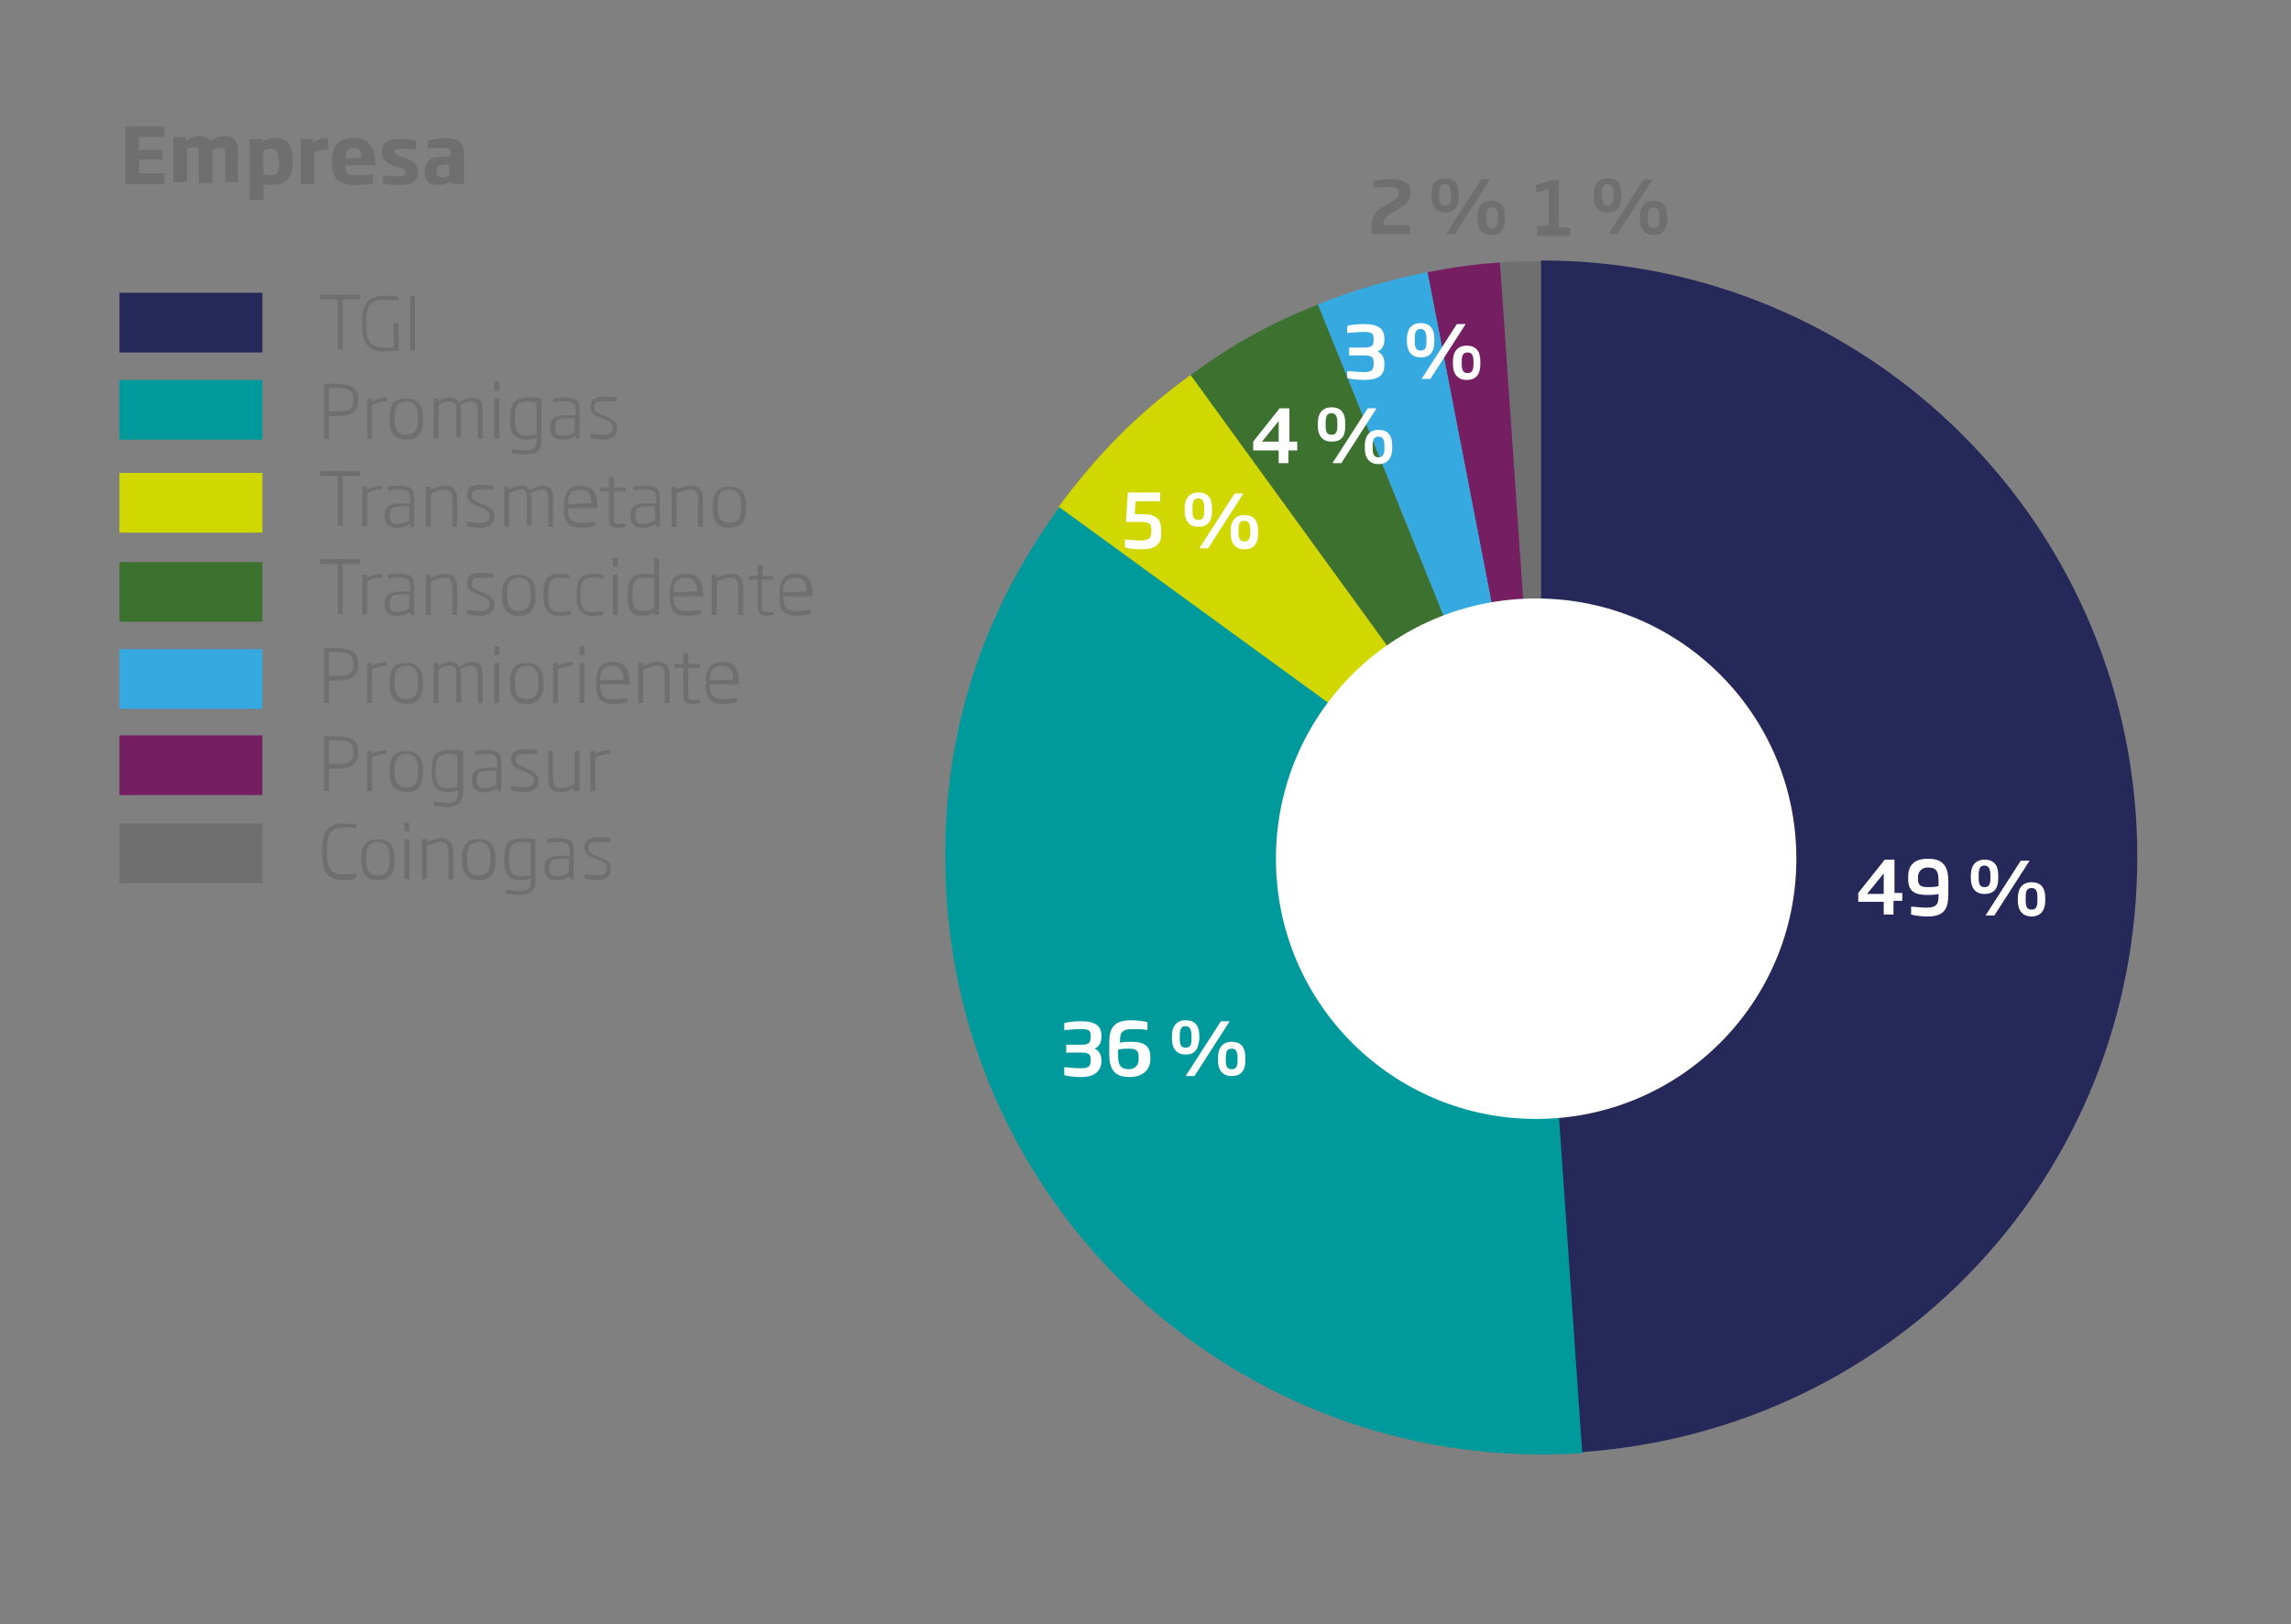 <?xml version="1.0" encoding="utf-8"?>
<!-- Generator: Adobe Illustrator 24.2.3, SVG Export Plug-In . SVG Version: 6.00 Build 0)  -->
<svg version="1.1" id="Capa_1" xmlns="http://www.w3.org/2000/svg" xmlns:xlink="http://www.w3.org/1999/xlink" x="0px" y="0px"
	 viewBox="0 0 234 165.9" style="enable-background:new 0 0 234 165.9;" xml:space="preserve">
<rect x="0" y="0" width="234" height="165.9" fill="#808080" stroke="none"/>
<style type="text/css">
	.st0{fill:#706F6F;}
	.st1{fill:#252859;}
	.st2{fill:#009A9D;}
	.st3{fill:#D1D700;}
	.st4{fill:#3C712F;}
	.st5{fill:#751F62;}
	.st6{fill:#36A9E1;}
	.st7{clip-path:url(#SVGID_2_);fill-rule:evenodd;clip-rule:evenodd;fill:#706F6F;}
	.st8{clip-path:url(#SVGID_2_);fill-rule:evenodd;clip-rule:evenodd;fill:#751F62;}
	.st9{clip-path:url(#SVGID_2_);fill-rule:evenodd;clip-rule:evenodd;fill:#36A9E1;}
	.st10{clip-path:url(#SVGID_2_);fill-rule:evenodd;clip-rule:evenodd;fill:#3C712F;}
	.st11{clip-path:url(#SVGID_2_);fill-rule:evenodd;clip-rule:evenodd;fill:#D1D700;}
	.st12{clip-path:url(#SVGID_2_);fill-rule:evenodd;clip-rule:evenodd;fill:#009A9D;}
	.st13{clip-path:url(#SVGID_2_);fill-rule:evenodd;clip-rule:evenodd;fill:#252859;}
	.st14{clip-path:url(#SVGID_2_);fill:#FFFFFF;}
	.st15{clip-path:url(#SVGID_2_);fill:none;stroke:#FFFFFF;stroke-width:0.356;stroke-miterlimit:10;}
	.st16{fill:#FFFFFF;}
</style>
<g>
	<path class="st0" d="M35,30.6v5.1h-0.5v-5.1h-1.8v-0.5h4.1v0.5H35z"/>
	<path class="st0" d="M39.2,35.9c-1.3,0-2.2-0.6-2.2-2.5v-0.7c0-2,1-2.5,2.2-2.5c0.7,0,1.4,0.1,1.5,0.1v0.4c-0.3,0-1.1-0.1-1.5-0.1
		c-1.1,0-1.8,0.4-1.8,2.1v0.7c0,1.6,0.7,2.1,1.8,2.1c0.3,0,0.7,0,1,0v-2.5h0.5v2.8C40.4,35.8,39.8,35.9,39.2,35.9z"/>
	<path class="st0" d="M41.9,35.8v-5.6h0.5v5.6H41.9z"/>
</g>
<g>
	<path class="st0" d="M34.4,42.5c-0.2,0-0.5,0-0.8,0v2.3h-0.5v-5.6c0.5,0,0.9,0,1.3,0c1.3,0,2.2,0.3,2.2,1.6v0.1
		C36.6,42.1,35.8,42.5,34.4,42.5z M36.1,40.8c0-0.9-0.5-1.2-1.7-1.2c-0.3,0-0.6,0-0.8,0V42c0.3,0,0.6,0,0.8,0
		C35.6,42.1,36.1,41.8,36.1,40.8L36.1,40.8z"/>
	<path class="st0" d="M38,41.4v3.4h-0.5v-4.1H38V41c0.5-0.3,1.1-0.4,1.5-0.4V41C39.1,41,38.4,41.1,38,41.4z"/>
	<path class="st0" d="M41.5,44.9c-1.2,0-1.7-0.7-1.7-1.9v-0.4c0-1.3,0.5-1.9,1.7-1.9s1.7,0.7,1.7,1.9v0.4
		C43.2,44.2,42.7,44.9,41.5,44.9z M42.7,42.5c0-1-0.4-1.5-1.2-1.5c-0.8,0-1.2,0.4-1.2,1.5v0.4c0,1,0.4,1.5,1.2,1.5
		c0.8,0,1.2-0.5,1.2-1.5V42.5z"/>
	<path class="st0" d="M48.8,44.8V42c0-0.6-0.1-1-0.7-1c-0.3,0-0.7,0.1-1.1,0.4c0,0.2,0.1,0.4,0.1,0.6v2.7h-0.5V42c0-0.7,0-1-0.7-1
		c-0.4,0-0.8,0.2-1.1,0.4v3.4h-0.5v-4.1h0.5V41c0.4-0.3,0.8-0.4,1.2-0.4c0.5,0,0.8,0.2,0.9,0.5c0.5-0.3,0.9-0.5,1.3-0.5
		c1.1,0,1.1,0.8,1.1,1.5v2.7H48.8z"/>
	<path class="st0" d="M50.5,39.9V39H51v0.9H50.5z M50.5,44.8v-4.1H51v4.1H50.5z"/>
	<path class="st0" d="M53.7,46.4c-0.6,0-1.2-0.1-1.4-0.1v-0.4c0.4,0,0.9,0.1,1.4,0.1c0.9,0,1.1-0.3,1.1-1.1v-0.2
		c-0.2,0.1-0.6,0.2-1,0.2c-1.1,0-1.7-0.5-1.7-1.9v-0.5c0-1.3,0.5-1.9,1.8-1.9c0.4,0,0.9,0,1.4,0.1v4.2C55.3,45.9,55,46.4,53.7,46.4z
		 M54.8,41.1c-0.2,0-0.6-0.1-0.9-0.1c-1,0-1.3,0.4-1.3,1.5V43c0,1.1,0.4,1.5,1.2,1.5c0.4,0,0.8-0.1,1-0.1V41.1z"/>
	<path class="st0" d="M58.8,44.8v-0.3c-0.3,0.2-0.8,0.4-1.4,0.4c-0.8,0-1.2-0.4-1.2-1.2v-0.1c0-1,0.7-1.2,1.9-1.2h0.7V42
		c0-0.8-0.2-1-1.1-1c-0.4,0-0.7,0-1.2,0.1v-0.4c0.4-0.1,0.7-0.1,1.2-0.1c1.3,0,1.5,0.4,1.5,1.4v2.8H58.8z M58.8,42.7h-0.7
		c-1,0-1.4,0.1-1.4,0.9v0.1c0,0.6,0.3,0.8,0.8,0.8c0.5,0,1-0.2,1.2-0.4V42.7z"/>
	<path class="st0" d="M61.6,44.9c-0.5,0-1.1-0.1-1.3-0.2v-0.4c0.3,0,0.8,0.1,1.3,0.1c0.8,0,1-0.3,1-0.7c0-0.4-0.2-0.6-0.9-0.9
		l-0.3-0.1c-0.8-0.3-1.1-0.6-1.1-1.2c0-0.7,0.5-1,1.5-1c0.5,0,1,0.1,1.2,0.1v0.4C62.5,41,62,41,61.7,41c-0.7,0-1,0.1-1,0.6
		c0,0.4,0.2,0.5,0.8,0.8l0.3,0.1c0.9,0.4,1.2,0.6,1.2,1.3C63.1,44.3,62.7,44.9,61.6,44.9z"/>
</g>
<g>
	<path class="st0" d="M35,48.6v5.1h-0.5v-5.1h-1.8v-0.5h4.1v0.5H35z"/>
	<path class="st0" d="M37.5,50.4v3.4H37v-4.1h0.5V50c0.5-0.3,1.1-0.4,1.5-0.4V50C38.5,50,37.9,50.1,37.5,50.4z"/>
	<path class="st0" d="M41.9,53.8v-0.3c-0.3,0.2-0.8,0.4-1.4,0.4c-0.8,0-1.2-0.4-1.2-1.2v-0.1c0-1,0.7-1.2,1.9-1.2h0.7V51
		c0-0.8-0.2-1-1.1-1c-0.4,0-0.7,0-1.2,0.1v-0.4c0.4-0.1,0.7-0.1,1.2-0.1c1.3,0,1.5,0.4,1.5,1.4v2.8H41.9z M41.9,51.7h-0.7
		c-1,0-1.4,0.1-1.4,0.9v0.1c0,0.6,0.3,0.8,0.8,0.8c0.5,0,1-0.2,1.2-0.4V51.7z"/>
	<path class="st0" d="M46.2,53.8v-2.6c0-0.9-0.2-1.2-0.8-1.2c-0.4,0-0.8,0.2-1.4,0.4v3.4h-0.5v-4.1H44V50c0.5-0.2,0.9-0.4,1.4-0.4
		c1.1,0,1.3,0.6,1.3,1.6v2.6H46.2z"/>
	<path class="st0" d="M49,53.9c-0.5,0-1.1-0.1-1.3-0.2v-0.4c0.3,0,0.8,0.1,1.3,0.1c0.8,0,1-0.3,1-0.7c0-0.4-0.2-0.6-0.9-0.9
		l-0.3-0.1c-0.8-0.3-1.1-0.6-1.1-1.2c0-0.7,0.5-1,1.5-1c0.5,0,1,0.1,1.2,0.1v0.4C50,50,49.5,50,49.2,50c-0.7,0-1,0.1-1,0.6
		c0,0.4,0.2,0.5,0.8,0.8l0.3,0.1c0.9,0.4,1.2,0.6,1.2,1.3C50.5,53.3,50.2,53.9,49,53.9z"/>
	<path class="st0" d="M56,53.8V51c0-0.6-0.1-1-0.7-1c-0.3,0-0.7,0.1-1.1,0.4c0,0.2,0.1,0.4,0.1,0.6v2.7h-0.5V51c0-0.7,0-1-0.7-1
		c-0.4,0-0.8,0.2-1.1,0.4v3.4h-0.5v-4.1h0.5V50c0.4-0.3,0.8-0.4,1.2-0.4c0.5,0,0.8,0.2,0.9,0.5c0.5-0.3,0.9-0.5,1.3-0.5
		c1.1,0,1.1,0.8,1.1,1.5v2.7H56z"/>
	<path class="st0" d="M58,51.9L58,51.9c0,1,0.3,1.5,1.4,1.5c0.5,0,1-0.1,1.4-0.1v0.4c-0.3,0.1-0.8,0.2-1.4,0.2c-1.4,0-1.8-0.6-1.8-2
		v-0.3c0-1.3,0.5-2,1.7-2c1.2,0,1.7,0.7,1.7,2.1v0.2H58z M60.4,51.4c0-0.7-0.2-1.4-1.2-1.4c-1,0-1.2,0.7-1.2,1.4l0,0.1L60.4,51.4
		L60.4,51.4z"/>
	<path class="st0" d="M63.1,53.9c-0.7,0-0.9-0.3-0.9-1v-2.7l-0.9,0v-0.4h0.9v-1.1h0.5v1.1h1.2v0.4h-1.2v2.7c0,0.5,0.1,0.6,0.5,0.6
		c0.2,0,0.5,0,0.7,0v0.3C63.7,53.8,63.4,53.9,63.1,53.9z"/>
	<path class="st0" d="M67,53.8v-0.3c-0.3,0.2-0.8,0.4-1.4,0.4c-0.8,0-1.2-0.4-1.2-1.2v-0.1c0-1,0.7-1.2,1.9-1.2H67V51
		c0-0.8-0.2-1-1.1-1c-0.4,0-0.7,0-1.2,0.1v-0.4c0.4-0.1,0.7-0.1,1.2-0.1c1.3,0,1.5,0.4,1.5,1.4v2.8H67z M67,51.7h-0.7
		c-1,0-1.4,0.1-1.4,0.9v0.1c0,0.6,0.3,0.8,0.8,0.8c0.5,0,1-0.2,1.2-0.4V51.7z"/>
	<path class="st0" d="M71.3,53.8v-2.6c0-0.9-0.2-1.2-0.8-1.2c-0.4,0-0.8,0.2-1.4,0.4v3.4h-0.5v-4.1h0.5V50c0.5-0.2,0.9-0.4,1.4-0.4
		c1.1,0,1.3,0.6,1.3,1.6v2.6H71.3z"/>
	<path class="st0" d="M74.5,53.9c-1.2,0-1.7-0.7-1.7-1.9v-0.4c0-1.3,0.5-1.9,1.7-1.9s1.7,0.7,1.7,1.9v0.4
		C76.2,53.2,75.7,53.9,74.5,53.9z M75.7,51.5c0-1-0.4-1.5-1.2-1.5c-0.8,0-1.2,0.4-1.2,1.5v0.4c0,1,0.4,1.5,1.2,1.5
		c0.8,0,1.2-0.5,1.2-1.5V51.5z"/>
</g>
<g>
	<path class="st0" d="M35,57.6v5.1h-0.5v-5.1h-1.8v-0.5h4.1v0.5H35z"/>
	<path class="st0" d="M37.5,59.4v3.4H37v-4.1h0.5V59c0.5-0.3,1.1-0.4,1.5-0.4V59C38.5,59,37.9,59.1,37.5,59.4z"/>
	<path class="st0" d="M41.9,62.8v-0.3c-0.3,0.2-0.8,0.4-1.4,0.4c-0.8,0-1.2-0.4-1.2-1.2v-0.1c0-1,0.7-1.2,1.9-1.2h0.7V60
		c0-0.8-0.2-1-1.1-1c-0.4,0-0.7,0-1.2,0.1v-0.4c0.4-0.1,0.7-0.1,1.2-0.1c1.3,0,1.5,0.4,1.5,1.4v2.8H41.9z M41.9,60.7h-0.7
		c-1,0-1.4,0.1-1.4,0.9v0.1c0,0.6,0.3,0.8,0.8,0.8c0.5,0,1-0.2,1.2-0.4V60.7z"/>
	<path class="st0" d="M46.2,62.8v-2.6c0-0.9-0.2-1.2-0.8-1.2c-0.4,0-0.8,0.2-1.4,0.4v3.4h-0.5v-4.1H44V59c0.5-0.2,0.9-0.4,1.4-0.4
		c1.1,0,1.3,0.6,1.3,1.6v2.6H46.2z"/>
	<path class="st0" d="M49,62.9c-0.5,0-1.1-0.1-1.3-0.2v-0.4c0.3,0,0.8,0.1,1.3,0.1c0.8,0,1-0.3,1-0.7c0-0.4-0.2-0.6-0.9-0.9
		l-0.3-0.1c-0.8-0.3-1.1-0.6-1.1-1.2c0-0.7,0.5-1,1.5-1c0.5,0,1,0.1,1.2,0.1v0.4C50,59,49.5,59,49.2,59c-0.7,0-1,0.1-1,0.6
		c0,0.4,0.2,0.5,0.8,0.8l0.3,0.1c0.9,0.4,1.2,0.6,1.2,1.3C50.5,62.3,50.2,62.9,49,62.9z"/>
	<path class="st0" d="M53,62.9c-1.2,0-1.7-0.7-1.7-1.9v-0.4c0-1.3,0.5-1.9,1.7-1.9s1.7,0.7,1.7,1.9v0.4C54.7,62.2,54.1,62.9,53,62.9
		z M54.2,60.5c0-1-0.4-1.5-1.2-1.5c-0.8,0-1.2,0.4-1.2,1.5v0.4c0,1,0.4,1.5,1.2,1.5c0.8,0,1.2-0.5,1.2-1.5V60.5z"/>
	<path class="st0" d="M57.1,62.9c-1.1,0-1.6-0.6-1.6-1.9v-0.5c0-1.3,0.5-1.9,1.6-1.9c0.5,0,0.9,0.1,1.1,0.1v0.4
		C57.7,59,57.4,59,57.2,59c-0.8,0-1.2,0.3-1.2,1.5v0.5c0,1.2,0.4,1.5,1.2,1.5c0.2,0,0.5,0,1.1-0.1v0.4C58,62.8,57.6,62.9,57.1,62.9z
		"/>
	<path class="st0" d="M60.5,62.9c-1.1,0-1.6-0.6-1.6-1.9v-0.5c0-1.3,0.5-1.9,1.6-1.9c0.5,0,0.9,0.1,1.1,0.1v0.4
		C61.1,59,60.8,59,60.5,59c-0.8,0-1.2,0.3-1.2,1.5v0.5c0,1.2,0.4,1.5,1.2,1.5c0.2,0,0.5,0,1.1-0.1v0.4
		C61.3,62.8,60.9,62.9,60.5,62.9z"/>
	<path class="st0" d="M62.6,57.9V57h0.5v0.9H62.6z M62.6,62.8v-4.1h0.5v4.1H62.6z"/>
	<path class="st0" d="M66.8,62.8v-0.2c-0.3,0.2-0.7,0.3-1.2,0.3c-1,0-1.5-0.5-1.5-1.9v-0.5c0-1.5,0.7-1.9,1.7-1.9c0.3,0,0.6,0,1,0.1
		V57h0.5v5.8H66.8z M66.8,59.1C66.4,59,66,59,65.8,59c-0.8,0-1.2,0.3-1.2,1.5V61c0,1,0.3,1.4,1.1,1.4c0.4,0,0.8-0.1,1.1-0.3V59.1z"
		/>
	<path class="st0" d="M68.8,60.9L68.8,60.9c0,1,0.3,1.5,1.4,1.5c0.5,0,1-0.1,1.4-0.1v0.4c-0.3,0.1-0.8,0.2-1.4,0.2
		c-1.4,0-1.8-0.6-1.8-2v-0.3c0-1.3,0.5-2,1.7-2c1.2,0,1.7,0.7,1.7,2.1v0.2H68.8z M71.2,60.4c0-0.7-0.2-1.4-1.2-1.4
		c-1,0-1.2,0.7-1.2,1.4l0,0.1L71.2,60.4L71.2,60.4z"/>
	<path class="st0" d="M75.4,62.8v-2.6c0-0.9-0.2-1.2-0.8-1.2c-0.4,0-0.8,0.2-1.4,0.4v3.4h-0.5v-4.1h0.5V59c0.5-0.2,0.9-0.4,1.4-0.4
		c1.1,0,1.3,0.6,1.3,1.6v2.6H75.4z"/>
	<path class="st0" d="M78.3,62.9c-0.7,0-0.9-0.3-0.9-1v-2.7l-0.9,0v-0.4h0.9v-1.1h0.5v1.1H79v0.4h-1.2v2.7c0,0.5,0.1,0.6,0.5,0.6
		c0.2,0,0.5,0,0.7,0v0.3C78.8,62.8,78.5,62.9,78.3,62.9z"/>
	<path class="st0" d="M80,60.9L80,60.9c0,1,0.3,1.5,1.4,1.5c0.5,0,1-0.1,1.4-0.1v0.4c-0.3,0.1-0.8,0.2-1.4,0.2c-1.4,0-1.8-0.6-1.8-2
		v-0.3c0-1.3,0.5-2,1.7-2c1.2,0,1.7,0.7,1.7,2.1v0.2H80z M82.4,60.4c0-0.7-0.2-1.4-1.2-1.4c-1,0-1.2,0.7-1.2,1.4l0,0.1L82.4,60.4
		L82.4,60.4z"/>
</g>
<g>
	<path class="st0" d="M34.4,69.5c-0.2,0-0.5,0-0.8,0v2.3h-0.5v-5.6c0.5,0,0.9,0,1.3,0c1.3,0,2.2,0.3,2.2,1.6v0.1
		C36.6,69.1,35.8,69.5,34.4,69.5z M36.1,67.8c0-0.9-0.5-1.2-1.7-1.2c-0.3,0-0.6,0-0.8,0V69c0.3,0,0.6,0,0.8,0
		C35.6,69.1,36.1,68.8,36.1,67.8L36.1,67.8z"/>
	<path class="st0" d="M38,68.4v3.4h-0.5v-4.1H38V68c0.5-0.3,1.1-0.4,1.5-0.4V68C39.1,68,38.4,68.1,38,68.4z"/>
	<path class="st0" d="M41.5,71.9c-1.2,0-1.7-0.7-1.7-1.9v-0.4c0-1.3,0.5-1.9,1.7-1.9s1.7,0.7,1.7,1.9v0.4
		C43.2,71.2,42.7,71.9,41.5,71.9z M42.7,69.5c0-1-0.4-1.5-1.2-1.5c-0.8,0-1.2,0.4-1.2,1.5v0.4c0,1,0.4,1.5,1.2,1.5
		c0.8,0,1.2-0.5,1.2-1.5V69.5z"/>
	<path class="st0" d="M48.8,71.8V69c0-0.6-0.1-1-0.7-1c-0.3,0-0.7,0.1-1.1,0.4c0,0.2,0.1,0.4,0.1,0.6v2.7h-0.5V69c0-0.7,0-1-0.7-1
		c-0.4,0-0.8,0.2-1.1,0.4v3.4h-0.5v-4.1h0.5V68c0.4-0.3,0.8-0.4,1.2-0.4c0.5,0,0.8,0.2,0.9,0.5c0.5-0.3,0.9-0.5,1.3-0.5
		c1.1,0,1.1,0.8,1.1,1.5v2.7H48.8z"/>
	<path class="st0" d="M50.5,66.9V66H51v0.9H50.5z M50.5,71.8v-4.1H51v4.1H50.5z"/>
	<path class="st0" d="M53.8,71.9c-1.2,0-1.7-0.7-1.7-1.9v-0.4c0-1.3,0.5-1.9,1.7-1.9c1.2,0,1.7,0.7,1.7,1.9v0.4
		C55.5,71.2,54.9,71.9,53.8,71.9z M55,69.5c0-1-0.4-1.5-1.2-1.5c-0.8,0-1.2,0.4-1.2,1.5v0.4c0,1,0.4,1.5,1.2,1.5
		c0.8,0,1.2-0.5,1.2-1.5V69.5z"/>
	<path class="st0" d="M57,68.4v3.4h-0.5v-4.1H57V68c0.5-0.3,1.1-0.4,1.5-0.4V68C58.1,68,57.4,68.1,57,68.4z"/>
	<path class="st0" d="M59.2,66.9V66h0.5v0.9H59.2z M59.2,71.8v-4.1h0.5v4.1H59.2z"/>
	<path class="st0" d="M61.3,69.9L61.3,69.9c0,1,0.3,1.5,1.4,1.5c0.5,0,1-0.1,1.4-0.1v0.4c-0.3,0.1-0.8,0.2-1.4,0.2
		c-1.4,0-1.8-0.6-1.8-2v-0.3c0-1.3,0.5-2,1.7-2c1.2,0,1.7,0.7,1.7,2.1v0.2H61.3z M63.7,69.4c0-0.7-0.2-1.4-1.2-1.4
		c-1,0-1.2,0.7-1.2,1.4l0,0.1L63.7,69.4L63.7,69.4z"/>
	<path class="st0" d="M67.9,71.8v-2.6c0-0.9-0.2-1.2-0.8-1.2c-0.4,0-0.8,0.2-1.4,0.4v3.4h-0.5v-4.1h0.5V68c0.5-0.2,0.9-0.4,1.4-0.4
		c1.1,0,1.3,0.6,1.3,1.6v2.6H67.9z"/>
	<path class="st0" d="M70.7,71.9c-0.7,0-0.9-0.3-0.9-1v-2.7l-0.9,0v-0.4h0.9v-1.1h0.5v1.1h1.2v0.4h-1.2v2.7c0,0.5,0.1,0.6,0.5,0.6
		c0.2,0,0.5,0,0.7,0v0.3C71.3,71.8,71,71.9,70.7,71.9z"/>
	<path class="st0" d="M72.5,69.9L72.5,69.9c0,1,0.3,1.5,1.4,1.5c0.5,0,1-0.1,1.4-0.1v0.4c-0.3,0.1-0.8,0.2-1.4,0.2
		c-1.4,0-1.8-0.6-1.8-2v-0.3c0-1.3,0.5-2,1.7-2c1.2,0,1.7,0.7,1.7,2.1v0.2H72.5z M74.9,69.4c0-0.7-0.2-1.4-1.2-1.4
		c-1,0-1.2,0.7-1.2,1.4l0,0.1L74.9,69.4L74.9,69.4z"/>
</g>
<g>
	<path class="st0" d="M34.4,78.5c-0.2,0-0.5,0-0.8,0v2.3h-0.5v-5.6c0.5,0,0.9,0,1.3,0c1.3,0,2.2,0.3,2.2,1.6v0.1
		C36.6,78.1,35.8,78.5,34.4,78.5z M36.1,76.8c0-0.9-0.5-1.2-1.7-1.2c-0.3,0-0.6,0-0.8,0V78c0.3,0,0.6,0,0.8,0
		C35.6,78.1,36.1,77.8,36.1,76.8L36.1,76.8z"/>
	<path class="st0" d="M38,77.4v3.4h-0.5v-4.1H38V77c0.5-0.3,1.1-0.4,1.5-0.4V77C39.1,77,38.4,77.1,38,77.4z"/>
	<path class="st0" d="M41.5,80.9c-1.2,0-1.7-0.7-1.7-1.9v-0.4c0-1.3,0.5-1.9,1.7-1.9s1.7,0.7,1.7,1.9v0.4
		C43.2,80.2,42.7,80.9,41.5,80.9z M42.7,78.5c0-1-0.4-1.5-1.2-1.5c-0.8,0-1.2,0.4-1.2,1.5v0.4c0,1,0.4,1.5,1.2,1.5
		c0.8,0,1.2-0.5,1.2-1.5V78.5z"/>
	<path class="st0" d="M45.7,82.4c-0.6,0-1.2-0.1-1.4-0.1v-0.4c0.4,0,0.9,0.1,1.4,0.1c0.9,0,1.1-0.3,1.1-1.1v-0.2
		c-0.2,0.1-0.6,0.2-1,0.2c-1.1,0-1.7-0.5-1.7-1.9v-0.5c0-1.3,0.5-1.9,1.8-1.9c0.4,0,0.9,0,1.4,0.1v4.2
		C47.2,81.9,46.9,82.4,45.7,82.4z M46.7,77.1c-0.2,0-0.6-0.1-0.9-0.1c-1,0-1.3,0.4-1.3,1.5V79c0,1.1,0.4,1.5,1.2,1.5
		c0.4,0,0.8-0.1,1-0.1V77.1z"/>
	<path class="st0" d="M50.8,80.8v-0.3c-0.3,0.2-0.8,0.4-1.4,0.4c-0.8,0-1.2-0.4-1.2-1.2v-0.1c0-1,0.7-1.2,1.9-1.2h0.7V78
		c0-0.8-0.2-1-1.1-1c-0.4,0-0.7,0-1.2,0.1v-0.4c0.4-0.1,0.7-0.1,1.2-0.1c1.3,0,1.5,0.4,1.5,1.4v2.8H50.8z M50.8,78.7h-0.7
		c-1,0-1.4,0.1-1.4,0.9v0.1c0,0.6,0.3,0.8,0.8,0.8c0.5,0,1-0.2,1.2-0.4V78.7z"/>
	<path class="st0" d="M53.5,80.9c-0.5,0-1.1-0.1-1.3-0.2v-0.4c0.3,0,0.8,0.1,1.3,0.1c0.8,0,1-0.3,1-0.7c0-0.4-0.2-0.6-0.9-0.9
		l-0.3-0.1c-0.8-0.3-1.1-0.6-1.1-1.2c0-0.7,0.5-1,1.5-1c0.5,0,1,0.1,1.2,0.1v0.4C54.5,77,54,77,53.7,77c-0.7,0-1,0.1-1,0.6
		c0,0.4,0.2,0.5,0.8,0.8l0.3,0.1c0.9,0.4,1.2,0.6,1.2,1.3C55,80.3,54.7,80.9,53.5,80.9z"/>
	<path class="st0" d="M58.6,80.8v-0.3c-0.5,0.3-1,0.4-1.4,0.4c-1,0-1.2-0.6-1.2-1.6v-2.6h0.5v2.6c0,0.9,0.2,1.2,0.8,1.2
		c0.4,0,0.9-0.2,1.4-0.4v-3.4h0.5v4.1H58.6z"/>
	<path class="st0" d="M60.8,77.4v3.4h-0.5v-4.1h0.5V77c0.5-0.3,1.1-0.4,1.5-0.4V77C61.9,77,61.2,77.1,60.8,77.4z"/>
</g>
<g>
	<path class="st0" d="M35.1,89.9c-1.3,0-2.2-0.6-2.2-2.6v-0.6c0-2,0.9-2.6,2.2-2.6c0.6,0,1.1,0.1,1.3,0.1v0.4
		c-0.4-0.1-0.8-0.1-1.3-0.1c-1.1,0-1.7,0.6-1.7,2.1v0.6c0,1.6,0.5,2.1,1.7,2.1c0.5,0,0.9,0,1.3-0.1v0.4
		C36.2,89.8,35.7,89.9,35.1,89.9z"/>
	<path class="st0" d="M38.6,89.9c-1.2,0-1.7-0.7-1.7-1.9v-0.4c0-1.3,0.5-1.9,1.7-1.9s1.7,0.7,1.7,1.9v0.4
		C40.3,89.2,39.7,89.9,38.6,89.9z M39.8,87.5c0-1-0.4-1.5-1.2-1.5c-0.8,0-1.2,0.4-1.2,1.5v0.4c0,1,0.4,1.5,1.2,1.5
		c0.8,0,1.2-0.5,1.2-1.5V87.5z"/>
	<path class="st0" d="M41.3,84.9V84h0.5v0.9H41.3z M41.3,89.8v-4.1h0.5v4.1H41.3z"/>
	<path class="st0" d="M45.8,89.8v-2.6c0-0.9-0.2-1.2-0.8-1.2c-0.4,0-0.8,0.2-1.4,0.4v3.4h-0.5v-4.1h0.5V86c0.5-0.2,0.9-0.4,1.4-0.4
		c1.1,0,1.3,0.6,1.3,1.6v2.6H45.8z"/>
	<path class="st0" d="M48.9,89.9c-1.2,0-1.7-0.7-1.7-1.9v-0.4c0-1.3,0.5-1.9,1.7-1.9s1.7,0.7,1.7,1.9v0.4
		C50.6,89.2,50.1,89.9,48.9,89.9z M50.1,87.5c0-1-0.4-1.5-1.2-1.5c-0.8,0-1.2,0.4-1.2,1.5v0.4c0,1,0.4,1.5,1.2,1.5
		c0.8,0,1.2-0.5,1.2-1.5V87.5z"/>
	<path class="st0" d="M53.1,91.4c-0.6,0-1.2-0.1-1.4-0.1v-0.4c0.4,0,0.9,0.1,1.4,0.1c0.9,0,1.1-0.3,1.1-1.1v-0.2
		c-0.2,0.1-0.6,0.2-1,0.2c-1.1,0-1.7-0.5-1.7-1.9v-0.5c0-1.3,0.5-1.9,1.8-1.9c0.4,0,0.9,0,1.4,0.1v4.2
		C54.7,90.9,54.3,91.4,53.1,91.4z M54.2,86.1C54,86,53.6,86,53.3,86c-1,0-1.3,0.4-1.3,1.5V88c0,1.1,0.4,1.5,1.2,1.5
		c0.4,0,0.8-0.1,1-0.1V86.1z"/>
	<path class="st0" d="M58.2,89.8v-0.3c-0.3,0.2-0.8,0.4-1.4,0.4c-0.8,0-1.2-0.4-1.2-1.2v-0.1c0-1,0.7-1.2,1.9-1.2h0.7V87
		c0-0.8-0.2-1-1.1-1c-0.4,0-0.7,0-1.2,0.1v-0.4c0.4-0.1,0.7-0.1,1.2-0.1c1.3,0,1.5,0.4,1.5,1.4v2.8H58.2z M58.2,87.7h-0.7
		c-1,0-1.4,0.1-1.4,0.9v0.1c0,0.6,0.3,0.8,0.8,0.8c0.5,0,1-0.2,1.2-0.4V87.7z"/>
	<path class="st0" d="M61,89.9c-0.5,0-1.1-0.1-1.3-0.2v-0.4c0.3,0,0.8,0.1,1.3,0.1c0.8,0,1-0.3,1-0.7c0-0.4-0.2-0.6-0.9-0.9
		l-0.3-0.1c-0.8-0.3-1.1-0.6-1.1-1.2c0-0.7,0.5-1,1.5-1c0.5,0,1,0.1,1.2,0.1v0.4C61.9,86,61.4,86,61.1,86c-0.7,0-1,0.1-1,0.6
		c0,0.4,0.2,0.5,0.8,0.8l0.3,0.1c0.9,0.4,1.2,0.6,1.2,1.3C62.4,89.3,62.1,89.9,61,89.9z"/>
</g>
<rect x="12.2" y="29.9" class="st1" width="14.6" height="6.1"/>
<rect x="12.2" y="38.8" class="st2" width="14.6" height="6.1"/>
<rect x="12.2" y="48.3" class="st3" width="14.6" height="6.1"/>
<rect x="12.2" y="57.4" class="st4" width="14.6" height="6.1"/>
<rect x="12.2" y="75.1" class="st5" width="14.6" height="6.1"/>
<rect x="12.2" y="84.1" class="st0" width="14.6" height="6.1"/>
<rect x="12.2" y="66.3" class="st6" width="14.6" height="6.1"/>
<g>
	<defs>
		<rect id="SVGID_1_" x="95.6" y="26.6" width="122.8" height="122.8"/>
	</defs>
	<clipPath id="SVGID_2_">
		<use xlink:href="#SVGID_1_"  style="overflow:visible;"/>
	</clipPath>
	<path class="st7" d="M157.4,87.6l-4.3-60.8c1.3-0.1,2.9-0.1,4.3-0.1V87.6z"/>
	<path class="st8" d="M157.4,87.6l-11.6-59.8c2.6-0.5,4.7-0.8,7.4-1L157.4,87.6z"/>
	<path class="st9" d="M157.4,87.6l-22.8-56.5c3.7-1.5,7.2-2.5,11.2-3.3L157.4,87.6z"/>
	<path class="st10" d="M157.4,87.6l-35.8-49.3c4.4-3.2,8-5.2,13-7.2L157.4,87.6z"/>
	<path class="st11" d="M157.4,87.6l-49.3-35.8c4-5.4,8-9.5,13.5-13.5L157.4,87.6z"/>
	<path class="st12" d="M157.4,87.6l4.3,60.8c-33.6,2.3-62.7-23-65-56.5c-1-14.8,2.8-28.1,11.5-40.1L157.4,87.6z"/>
	<path class="st13" d="M157.4,87.6V26.6c33.7,0,60.9,27.3,60.9,60.9c0,32.3-24.5,58.5-56.7,60.8L157.4,87.6z"/>
	<path class="st14" d="M183.3,87.7c0,14.6-11.8,26.4-26.4,26.4s-26.4-11.8-26.4-26.4s11.8-26.4,26.4-26.4S183.3,73.1,183.3,87.7"/>
	<path class="st15" d="M183.3,87.7c0,14.6-11.8,26.4-26.4,26.4s-26.4-11.8-26.4-26.4s11.8-26.4,26.4-26.4S183.3,73.1,183.3,87.7z"/>
</g>
<g>
	<path class="st16" d="M193.4,92.1v1.3h-1v-1.3h-2.6v-0.9l2.7-3.4h1v3.4h0.8v0.8H193.4z M192.4,89.2l-1.7,2.1h1.7V89.2z"/>
	<path class="st16" d="M196.9,93.6c-0.7,0-1.4-0.1-1.7-0.2v-0.8c0.4,0,1,0.1,1.6,0.1c1.1,0,1.2-0.5,1.2-1.2v-0.2
		c-0.3,0.1-0.8,0.1-1.1,0.1c-1.1,0-2-0.2-2-1.6v-0.3c0-1.5,1.1-1.8,2-1.8c1.3,0,2.1,0.5,2.1,2.3v1.3C199,92.8,198.6,93.6,196.9,93.6
		z M198,89.9c0-1.1-0.4-1.3-1.1-1.3c-0.5,0-1,0.3-1,1v0.2c0,0.7,0.4,0.8,1,0.8c0.3,0,0.7,0,1.1-0.1V89.9z"/>
	<path class="st16" d="M202.7,91.3c-1,0-1.4-0.7-1.4-1.6v-0.3c0-0.9,0.4-1.6,1.4-1.6c1,0,1.4,0.6,1.4,1.6v0.3
		C204.1,90.7,203.7,91.3,202.7,91.3z M203.3,89.4c0-0.7-0.2-1-0.6-1s-0.6,0.2-0.6,1v0.3c0,0.7,0.2,0.9,0.6,0.9s0.6-0.2,0.6-0.9V89.4
		z M203.7,93.5h-0.9l3.6-5.6h0.9L203.7,93.5z M207.5,93.6c-0.9,0-1.4-0.6-1.4-1.6v-0.3c0-1,0.5-1.6,1.4-1.6c0.9,0,1.4,0.5,1.4,1.6
		V92C208.9,93,208.4,93.6,207.5,93.6z M208.1,91.6c0-0.8-0.3-0.9-0.6-0.9c-0.4,0-0.6,0.2-0.6,0.9V92c0,0.8,0.3,0.9,0.6,0.9
		c0.4,0,0.6-0.2,0.6-0.9V91.6z"/>
</g>
<g>
	<path class="st16" d="M110.4,110c-0.7,0-1.4-0.1-1.7-0.2V109c0.3,0,1,0.1,1.6,0.1c0.8,0,1.1-0.1,1.1-0.8v-0.1
		c0-0.4-0.1-0.7-0.9-0.7h-1.6v-0.8h1.6c0.8,0,0.9-0.3,0.9-0.8v-0.1c0-0.6-0.2-0.7-1.1-0.7c-0.6,0-1.2,0.1-1.6,0.1v-0.7
		c0.2-0.1,1-0.2,1.7-0.2c1.4,0,2.1,0.4,2.1,1.5v0.1c0,0.5-0.2,1-0.7,1.2c0.5,0.2,0.7,0.7,0.7,1.2v0.2
		C112.4,109.5,111.7,110,110.4,110z"/>
	<path class="st16" d="M115.4,110c-1.3,0-2.1-0.5-2.1-2.3v-1.3c0-1.4,0.5-2.2,2.2-2.2c0.7,0,1.4,0.1,1.7,0.2v0.8
		c-0.5-0.1-1-0.1-1.6-0.1c-1.1,0-1.2,0.5-1.2,1.2v0.2c0.3-0.1,0.8-0.1,1.1-0.1c1.1,0,2,0.2,2,1.6v0.3
		C117.4,109.6,116.3,110,115.4,110z M116.3,107.9c0-0.7-0.4-0.8-1-0.8c-0.3,0-0.7,0-1.1,0.1v0.7c0,1,0.4,1.3,1.1,1.3
		c0.5,0,1-0.3,1-1V107.9z"/>
	<path class="st16" d="M121.1,107.7c-1,0-1.4-0.7-1.4-1.6v-0.3c0-0.9,0.4-1.6,1.4-1.6c1,0,1.4,0.6,1.4,1.6v0.3
		C122.4,107.1,122.1,107.7,121.1,107.7z M121.7,105.8c0-0.7-0.2-1-0.6-1s-0.6,0.2-0.6,1v0.3c0,0.7,0.2,0.9,0.6,0.9s0.6-0.2,0.6-0.9
		V105.8z M122,109.9h-0.9l3.6-5.6h0.9L122,109.9z M125.8,109.9c-0.9,0-1.4-0.6-1.4-1.6V108c0-1,0.5-1.6,1.4-1.6
		c0.9,0,1.4,0.5,1.4,1.6v0.3C127.2,109.4,126.7,109.9,125.8,109.9z M126.4,108c0-0.8-0.3-0.9-0.6-0.9c-0.4,0-0.6,0.2-0.6,0.9v0.3
		c0,0.8,0.3,0.9,0.6,0.9c0.4,0,0.6-0.2,0.6-0.9V108z"/>
</g>
<g>
	<path class="st16" d="M116.6,56.1c-0.8,0-1.5-0.1-1.7-0.2v-0.8c0.3,0,1,0.1,1.5,0.1c0.9,0,1.2-0.2,1.2-0.9v-0.2
		c0-0.6-0.2-0.8-1.2-0.8H115l0.2-3h3.3v0.9h-2.5l-0.1,1.3h0.6c1.6,0,2.1,0.5,2.1,1.6v0.2C118.7,55.6,118,56.1,116.6,56.1z"/>
	<path class="st16" d="M122.4,53.8c-1,0-1.4-0.7-1.4-1.6v-0.3c0-0.9,0.4-1.6,1.4-1.6c1,0,1.4,0.6,1.4,1.6v0.3
		C123.8,53.2,123.4,53.8,122.4,53.8z M123,51.9c0-0.7-0.2-1-0.6-1s-0.6,0.2-0.6,1v0.3c0,0.7,0.2,0.9,0.6,0.9s0.6-0.2,0.6-0.9V51.9z
		 M123.4,56h-0.9l3.6-5.6h0.9L123.4,56z M127.1,56.1c-0.9,0-1.4-0.6-1.4-1.6v-0.3c0-1,0.5-1.6,1.4-1.6c0.9,0,1.4,0.5,1.4,1.6v0.3
		C128.5,55.5,128.1,56.1,127.1,56.1z M127.7,54.1c0-0.8-0.3-0.9-0.6-0.9c-0.4,0-0.6,0.2-0.6,0.9v0.3c0,0.8,0.3,0.9,0.6,0.9
		c0.4,0,0.6-0.2,0.6-0.9V54.1z"/>
</g>
<g>
	<path class="st16" d="M131.6,46v1.3h-1V46H128v-0.9l2.7-3.4h1v3.4h0.8V46H131.6z M130.6,43l-1.7,2.1h1.7V43z"/>
	<path class="st16" d="M136,45.1c-1,0-1.4-0.7-1.4-1.6v-0.3c0-0.9,0.4-1.6,1.4-1.6c1,0,1.4,0.6,1.4,1.6v0.3
		C137.4,44.5,137.1,45.1,136,45.1z M136.6,43.2c0-0.7-0.2-1-0.6-1s-0.6,0.2-0.6,1v0.3c0,0.7,0.2,0.9,0.6,0.9s0.6-0.2,0.6-0.9V43.2z
		 M137,47.3h-0.9l3.6-5.6h0.9L137,47.3z M140.8,47.4c-0.9,0-1.4-0.6-1.4-1.6v-0.3c0-1,0.5-1.6,1.4-1.6c0.9,0,1.4,0.5,1.4,1.6v0.3
		C142.2,46.8,141.7,47.4,140.8,47.4z M141.4,45.5c0-0.8-0.3-0.9-0.6-0.9c-0.4,0-0.6,0.2-0.6,0.9v0.3c0,0.8,0.3,0.9,0.6,0.9
		c0.4,0,0.6-0.2,0.6-0.9V45.5z"/>
</g>
<g>
	<path class="st16" d="M139.3,38.8c-0.7,0-1.4-0.1-1.7-0.2v-0.7c0.3,0,1,0.1,1.6,0.1c0.8,0,1.1-0.1,1.1-0.8V37
		c0-0.4-0.1-0.7-0.9-0.7h-1.6v-0.8h1.6c0.8,0,0.9-0.3,0.9-0.8v-0.1c0-0.6-0.2-0.7-1.1-0.7c-0.6,0-1.2,0.1-1.6,0.1v-0.7
		c0.2-0.1,1-0.2,1.7-0.2c1.4,0,2.1,0.4,2.1,1.5v0.1c0,0.5-0.2,1-0.7,1.2c0.5,0.2,0.7,0.7,0.7,1.2v0.2
		C141.4,38.4,140.7,38.8,139.3,38.8z"/>
	<path class="st16" d="M145.1,36.5c-1,0-1.4-0.7-1.4-1.6v-0.3c0-0.9,0.4-1.6,1.4-1.6c1,0,1.4,0.6,1.4,1.6v0.3
		C146.5,35.9,146.1,36.5,145.1,36.5z M145.7,34.6c0-0.7-0.2-1-0.6-1s-0.6,0.2-0.6,1v0.3c0,0.7,0.2,0.9,0.6,0.9s0.6-0.2,0.6-0.9V34.6
		z M146.1,38.7h-0.9l3.6-5.6h0.9L146.1,38.7z M149.8,38.8c-0.9,0-1.4-0.6-1.4-1.6v-0.3c0-1,0.5-1.6,1.4-1.6c0.9,0,1.4,0.5,1.4,1.6
		v0.3C151.2,38.2,150.8,38.8,149.8,38.8z M150.5,36.9c0-0.8-0.3-0.9-0.6-0.9c-0.4,0-0.6,0.2-0.6,0.9v0.3c0,0.8,0.3,0.9,0.6,0.9
		c0.4,0,0.6-0.2,0.6-0.9V36.9z"/>
</g>
<g>
	<path class="st0" d="M140.1,23.9v-0.7c0-1.3,0.5-1.8,1.7-2.4c0.9-0.5,1.1-0.7,1.1-1.1c0-0.5-0.3-0.6-1.1-0.6c-0.5,0-1.1,0-1.5,0.1
		v-0.7c0.4-0.1,1.1-0.2,1.7-0.2c1.4,0,2.1,0.4,2.1,1.4c0,0.7-0.4,1.2-1.5,1.8c-1.1,0.6-1.3,0.8-1.3,1.5V23h2.7v0.9H140.1z"/>
	<path class="st0" d="M147.6,21.7c-1,0-1.4-0.7-1.4-1.6v-0.3c0-0.9,0.4-1.6,1.4-1.6c1,0,1.4,0.6,1.4,1.6v0.3
		C149,21.1,148.6,21.7,147.6,21.7z M148.2,19.8c0-0.7-0.2-1-0.6-1s-0.6,0.2-0.6,1v0.3c0,0.7,0.2,0.9,0.6,0.9s0.6-0.2,0.6-0.9V19.8z
		 M148.6,23.9h-0.9l3.6-5.6h0.9L148.6,23.9z M152.3,24c-0.9,0-1.4-0.6-1.4-1.6v-0.3c0-1,0.5-1.6,1.4-1.6c0.9,0,1.4,0.5,1.4,1.6v0.3
		C153.7,23.4,153.3,24,152.3,24z M153,22.1c0-0.8-0.3-0.9-0.6-0.9c-0.4,0-0.6,0.2-0.6,0.9v0.3c0,0.8,0.3,0.9,0.6,0.9
		c0.4,0,0.6-0.2,0.6-0.9V22.1z"/>
</g>
<g>
	<path class="st0" d="M157,23.9v-0.8l1.2-0.1v-3.7l-1.3,0.4v-0.8l1.5-0.5h0.8v4.8l1.2,0.1v0.8H157z"/>
	<path class="st0" d="M164.2,21.7c-1,0-1.4-0.7-1.4-1.6v-0.3c0-0.9,0.4-1.6,1.4-1.6c1,0,1.4,0.6,1.4,1.6v0.3
		C165.6,21.1,165.2,21.7,164.2,21.7z M164.8,19.8c0-0.7-0.2-1-0.6-1s-0.6,0.2-0.6,1v0.3c0,0.7,0.2,0.9,0.6,0.9s0.6-0.2,0.6-0.9V19.8
		z M165.2,23.9h-0.9l3.6-5.6h0.9L165.2,23.9z M168.9,24c-0.9,0-1.4-0.6-1.4-1.6v-0.3c0-1,0.5-1.6,1.4-1.6c0.9,0,1.4,0.5,1.4,1.6v0.3
		C170.3,23.4,169.9,24,168.9,24z M169.5,22.1c0-0.8-0.3-0.9-0.6-0.9c-0.4,0-0.6,0.2-0.6,0.9v0.3c0,0.8,0.3,0.9,0.6,0.9
		c0.4,0,0.6-0.2,0.6-0.9V22.1z"/>
</g>
<g>
	<path class="st0" d="M12.8,18.8v-5.9h4V14h-2.6v1.3h2.4v1h-2.4v1.4h2.6v1.1H12.8z"/>
	<path class="st0" d="M23,18.8v-3c0-0.4,0-0.7-0.5-0.7c-0.2,0-0.5,0.1-0.8,0.2c0,0.1,0,0.3,0,0.4v3h-1.4v-3c0-0.4,0-0.7-0.4-0.7
		c-0.3,0-0.6,0.1-0.8,0.2v3.4h-1.4v-4.6h1.3v0.4c0.4-0.3,0.9-0.5,1.4-0.5c0.6,0,0.9,0.2,1.1,0.5c0.5-0.4,1-0.5,1.4-0.5
		c1.3,0,1.4,0.8,1.4,1.7v3H23z"/>
	<path class="st0" d="M27.7,18.9c-0.3,0-0.6,0-0.8-0.1v1.6h-1.4v-6.2h1.3v0.3c0.4-0.3,0.9-0.4,1.4-0.4c1,0,1.7,0.6,1.7,2.2v0.4
		C29.8,18.4,29,18.9,27.7,18.9z M28.4,16.3c0-0.9-0.2-1.1-0.7-1.1c-0.2,0-0.5,0-0.8,0.2v2.4c0.2,0,0.5,0.1,0.7,0.1
		c0.6,0,0.9-0.2,0.9-1.2V16.3z"/>
	<path class="st0" d="M32.1,15.5v3.3h-1.4v-4.6H32v0.4c0.4-0.4,1-0.5,1.5-0.5v1.2C33,15.3,32.5,15.4,32.1,15.5z"/>
	<path class="st0" d="M35.3,16.9L35.3,16.9c0,0.7,0.1,1,1.1,1c0.5,0,0.9,0,1.7-0.1v0.9c-0.4,0.1-1,0.2-1.8,0.2
		c-1.7,0-2.4-0.6-2.4-2.3v-0.2c0-1.6,0.8-2.3,2.2-2.3c1.7,0,2.2,1.1,2.2,2.4v0.4H35.3z M36.9,16.1c0-0.5-0.1-1-0.8-1
		c-0.7,0-0.8,0.5-0.8,1v0.1L36.9,16.1L36.9,16.1z"/>
	<path class="st0" d="M40.7,18.9c-0.6,0-1.4-0.1-1.6-0.2v-0.8c0.2,0,0.9,0.1,1.6,0.1c0.6,0,0.7-0.1,0.7-0.4c0-0.3-0.1-0.3-0.7-0.5
		l-0.4-0.1c-0.8-0.3-1.3-0.7-1.3-1.5c0-1,0.7-1.3,1.9-1.3c0.7,0,1.3,0.1,1.6,0.2v0.9c-0.5,0-1-0.1-1.5-0.1c-0.4,0-0.7,0-0.7,0.3
		c0,0.2,0.1,0.3,0.6,0.5l0.4,0.1c1,0.4,1.4,0.7,1.4,1.5C42.7,18.5,42.1,18.9,40.7,18.9z"/>
	<path class="st0" d="M46.1,18.8v-0.3c-0.3,0.2-0.8,0.4-1.4,0.4c-0.9,0-1.3-0.4-1.3-1.3v-0.2c0-1.2,0.9-1.4,2.2-1.4H46v-0.2
		c0-0.6-0.1-0.7-0.8-0.7c-0.4,0-1,0-1.5,0.1v-0.8c0.3-0.1,1-0.3,1.8-0.3c1.4,0,1.9,0.5,1.9,1.7v3H46.1z M46,16.8h-0.5
		c-0.6,0-0.9,0.1-0.9,0.6v0.2c0,0.4,0.2,0.5,0.5,0.5c0.4,0,0.7-0.1,0.8-0.2V16.8z"/>
</g>
</svg>
